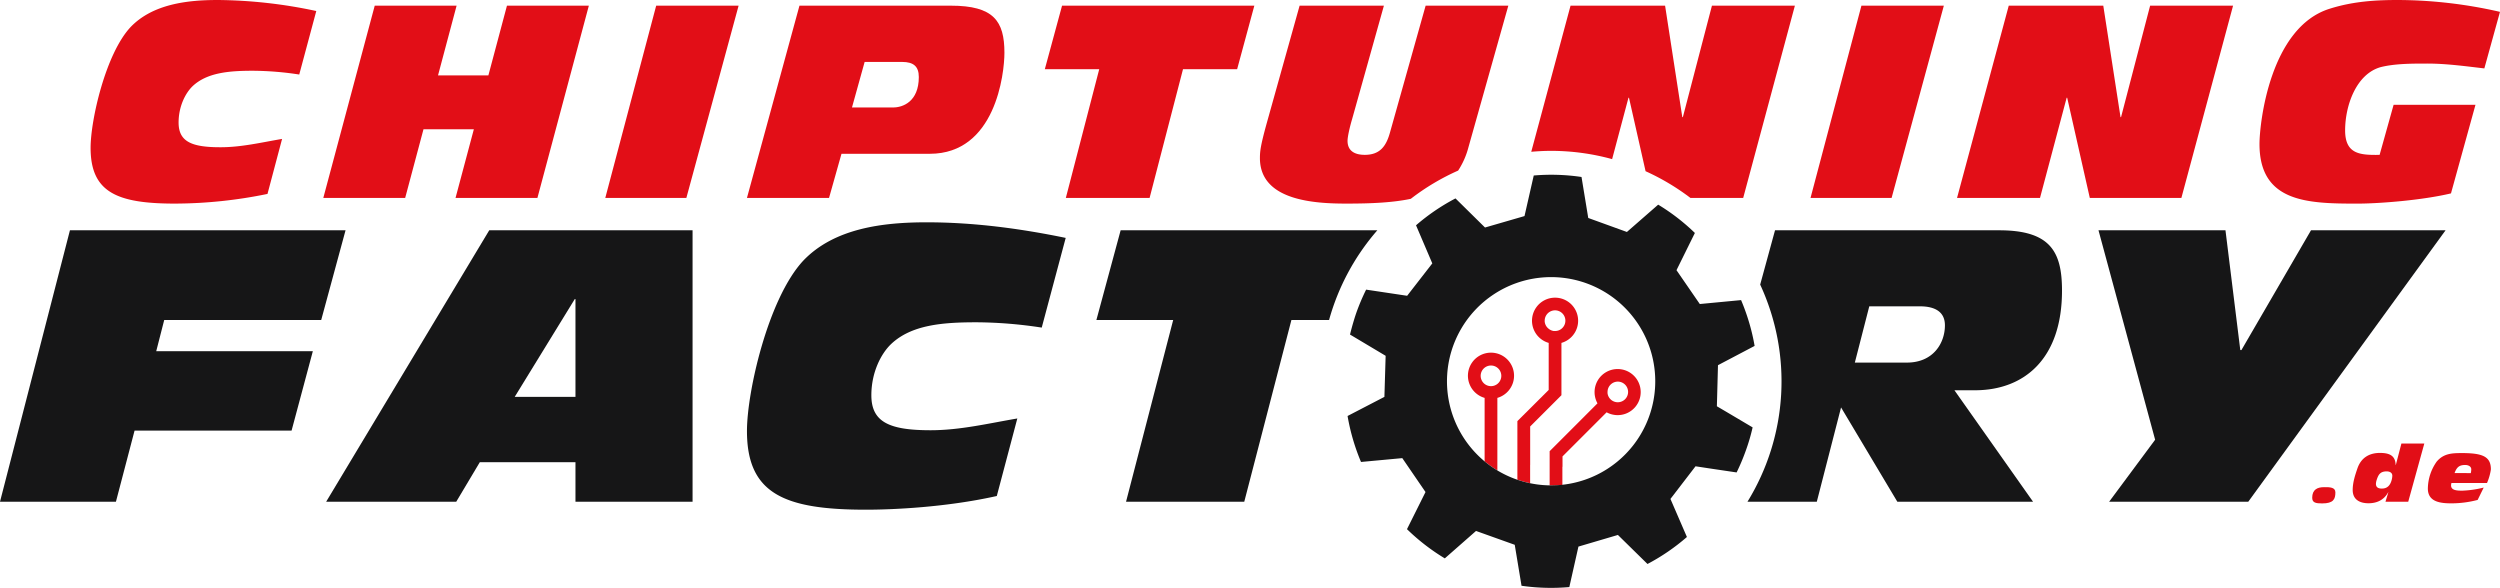 <?xml version="1.0" encoding="UTF-8"?> <svg xmlns="http://www.w3.org/2000/svg" viewBox="0 0 1133.86 266.62"><defs><style>.cls-1,.cls-4{fill:none;}.cls-2{fill:#161617;}.cls-3{fill:#e20e17;}.cls-4{stroke:#000;stroke-linecap:round;stroke-linejoin:round;stroke-width:0;}</style></defs><g id="Ebene_2" data-name="Ebene 2"><g id="Ebene_1-2" data-name="Ebene 1"><path class="cls-1" d="M738.58,44.34l-7.41,27.83a103.75,103.75,0,0,1,15.17,5.48l-7.52-33.31Z"></path><path class="cls-1" d="M870.73,138.93H847.8l-6.55,25.52h23.62c12.07,0,17.24-9,17.24-16.9C882.11,141.69,878,138.93,870.73,138.93Z"></path><path class="cls-1" d="M416.7,34.93c0-4.88-2.44-6.84-7.57-6.84h-17l-5.74,20.65H405.1C409.37,48.74,416.7,46.17,416.7,34.93Z"></path><polygon class="cls-2" points="145.68 145.14 156.72 104.45 31.72 104.45 0 227.55 52.58 227.55 61.03 195.31 132.24 195.31 141.89 159.27 70.86 159.27 74.48 145.14 145.68 145.14"></polygon><path class="cls-2" d="M147.93,227.55h59l10.69-17.93H261v17.93h53.11V104.45H221.89Zm112.75-91.9H261V180H233.44Z"></path><path class="cls-2" d="M364.3,118.24c-15.86,17.07-25.52,59.31-25.52,77.24,0,28.45,16.9,35.69,54,35.69,11.55,0,36-1,59.31-6.21l9.31-35.17c-13.1,2.24-26,5.34-39.31,5.34-18.62,0-26.89-3.62-26.89-15.86,0-10.51,4.48-19,9-23.27,9.14-8.62,23.1-9.83,38.45-9.83a200.41,200.41,0,0,1,29.82,2.41l10.87-40.68c-20.87-4.31-41.9-7.07-63.1-7.07C400.67,100.83,378.43,103.41,364.3,118.24Z"></path><path class="cls-2" d="M508.26,104.45l-11,40.69h34.83l-21.38,82.41h53.62l21.38-82.41h17.08a104.32,104.32,0,0,1,21.89-40.69Z"></path><path class="cls-2" d="M906.76,104.45H805.05l-6.73,24.63a104.26,104.26,0,0,1-5.76,98.47H824l11-42.76,25.52,42.76h61.55L886.42,177h9.31c22.24,0,39.48-14.14,39.48-45.17C935.21,114.45,930.21,104.45,906.76,104.45Zm-41.89,60H841.25l6.55-25.52h22.93c7.24,0,11.38,2.76,11.38,8.62C882.11,155.48,876.94,164.45,864.87,164.45Z"></path><polygon class="cls-2" points="1016.59 158.76 1016.07 158.76 1009.35 104.45 951.76 104.45 977.45 199.44 956.59 227.55 1019.69 227.55 1109.17 104.45 1048.14 104.45 1016.59 158.76"></polygon><path class="cls-3" d="M79.32,92.34a209.71,209.71,0,0,0,42-4.39L127.94,63c-9.29,1.59-18.45,3.78-27.85,3.78C86.9,66.81,81,64.25,81,55.58c0-7.45,3.18-13.44,6.35-16.49,6.48-6.11,16.37-7,27.24-7a143.12,143.12,0,0,1,21.13,1.71L143.45,5A220.43,220.43,0,0,0,98.74,0C84.94,0,69.18,1.83,59.17,12.34c-11.24,12.09-18.08,42-18.08,54.72C41.09,87.21,53.06,92.34,79.32,92.34Z"></path><polygon class="cls-3" points="192.07 58.63 214.91 58.63 206.6 89.78 243.74 89.78 267.07 2.56 229.93 2.56 221.5 34.2 198.66 34.2 207.09 2.56 169.96 2.56 146.63 89.78 183.76 89.78 192.07 58.63"></polygon><polygon class="cls-3" points="274.52 89.78 311.29 89.78 334.99 2.56 297.61 2.56 274.52 89.78"></polygon><path class="cls-3" d="M381.65,69.75h40.06c29.81,0,33.84-36.4,33.84-45.81,0-14.41-4.89-21.37-24.31-21.37H362.59L338.77,89.78H376Zm10.5-41.66h17c5.13,0,7.57,2,7.57,6.84,0,11.24-7.33,13.81-11.6,13.81H386.41Z"></path><polygon class="cls-3" points="521.39 89.78 536.54 31.39 561.09 31.39 568.9 2.56 481.69 2.56 473.87 31.39 498.55 31.39 483.4 89.78 521.39 89.78"></polygon><path class="cls-3" d="M666,66.81,684.09,2.57h-37.5L630.35,60.34c-1.71,6-4.52,9.89-11.36,9.89-4.64,0-7.82-1.83-7.82-6.35,0-2,1.1-6.59,2.08-9.89L627.66,2.57H589.43l-15,53.62c-2.68,9.77-3,12.33-3,15.51,0,19.42,25,20.64,39.33,20.64,11.49,0,21.15-.48,29.1-2.17a104.36,104.36,0,0,1,21.47-12.8A35.83,35.83,0,0,0,666,66.81Z"></path><path class="cls-3" d="M731.17,72.17l7.41-27.83h.24l7.52,33.31A104.62,104.62,0,0,1,766.7,89.78h23.91L814.06,2.57H776.44L763.25,53.13H763L755.19,2.57H712.31L694.49,68.84c3-.26,6-.42,9-.42A104.48,104.48,0,0,1,731.17,72.17Z"></path><polygon class="cls-3" points="881.62 2.56 844.24 2.56 821.15 89.78 857.92 89.78 881.62 2.56"></polygon><polygon class="cls-3" points="1012.8 2.56 975.18 2.56 961.99 53.13 961.75 53.13 953.93 2.56 911.06 2.56 887.6 89.78 925.23 89.78 937.32 44.34 937.56 44.34 947.82 89.78 989.35 89.78 1012.8 2.56"></polygon><path class="cls-3" d="M1079.87,30.41c6.47-1.58,14.17-1.58,21-1.58,8.67,0,17.47,1.22,25.89,2.2l7.09-25.65A209.74,209.74,0,0,0,1087.56,0c-9.4,0-19.91.49-30.78,3.91-27.24,8.31-32,51.91-32,61.44,0,26.51,22,27,44.34,27,10.14,0,29.8-1.58,42.51-4.64l11.11-40.18h-37.13l-6.35,22.71c-8.8.13-15.64-.24-15.64-11.11C1063.62,47.88,1068.63,33.47,1079.87,30.41Z"></path><path class="cls-3" d="M679.12,203.46v-23a10.46,10.46,0,1,0-5.78,0v28.78a48.38,48.38,0,0,0,5.78,4.1v-9.9Zm-7.57-33a4.68,4.68,0,1,1,1.79,3.68A4.69,4.69,0,0,1,671.55,170.43Z"></path><path class="cls-3" d="M694,210.86V193.42l5.69-5.68,8.49-8.49V155.52a10.46,10.46,0,1,0-5.78,0v21.32l-1.46,1.47L688.2,191v26.56a46.15,46.15,0,0,0,5.78,1.58v-8.31Zm6.59-65.39a4.69,4.69,0,1,1,7.59,3.66,4.58,4.58,0,0,1-2.89,1h0a5.65,5.65,0,0,1-.59,0,4.74,4.74,0,0,1-2.28-1A4.67,4.67,0,0,1,700.57,145.47Z"></path><path class="cls-3" d="M708.67,211.66V207l20-20a10.45,10.45,0,1,0,5-19.62,10.46,10.46,0,0,0-9.14,15.55l-21.7,21.7v15.59a46.7,46.7,0,0,0,5.78-.28v-8.2Zm25.06-38.58a4.68,4.68,0,1,1-4.64,5.27,3.81,3.81,0,0,1,0-.59A4.69,4.69,0,0,1,733.73,173.08Z"></path><polyline class="cls-4" points="757.07 208.62 757.07 208.62 757.07 208.62"></polyline><path class="cls-2" d="M795.79,156.89a90,90,0,0,0-2.32-10.06,96.1,96.1,0,0,0-3.81-10.72l-18.73,1.78-10.57-15.35,8.34-16.88a93.09,93.09,0,0,0-16.64-12.84l-14.19,12.39-17.53-6.35-1.49-9.08-1.56-9.51a93.3,93.3,0,0,0-21.67-.67L693.3,89.78,691.43,98l-17.91,5.19-13.39-13.2a93.52,93.52,0,0,0-17.9,12.19l7.38,17.28L638.2,134.15,623.88,132l-4.28-.64a96.11,96.11,0,0,0-4.42,10.42c-.39,1.12-.75,2.24-1.09,3.37q-1,3.29-1.8,6.58l16.16,9.64L627.89,180l-16.71,8.67a94.94,94.94,0,0,0,6.1,20.85L636,207.78l10.53,15.38L638.13,240a94.59,94.59,0,0,0,17.15,13.25l14.16-12.44L687,247.09l3.08,18.58a94.46,94.46,0,0,0,21.68.59l4.13-18.36,17.9-5.28,13.42,13.17a93.44,93.44,0,0,0,17.88-12.24l-7.47-17.26L769,211.48l6.57,1,12.06,1.79a94.13,94.13,0,0,0,4.26-10.16,87.23,87.23,0,0,0,3-10.27l-12.21-7.23-4-2.35.5-18.63L789.88,160Zm-38.72,51.73Zm-54.18,11.52a47.35,47.35,0,0,1-23.77-6.78,48.38,48.38,0,0,1-5.78-4.1,47.23,47.23,0,1,1,29.55,10.88Z"></path><path class="cls-3" d="M1059.2,223.32c0,3.1-.91,5-6,5-2.92,0-4.51-.32-4.51-2.58,0-3.73,2.4-4.79,5.36-4.79C1056.74,220.92,1059.2,221,1059.2,223.32Z"></path><path class="cls-3" d="M1092.24,227.55h-10.32l1.3-4.3h-.07c-1.87,3.49-5.07,5-8.94,5s-7.16-1.59-7.16-6c0-3.48,1.13-6.83,2.15-9.83,1.66-4.79,5.32-7,10.22-7,4.44,0,7,1.31,7.11,5.5h.07l2.54-9.76h10.39Zm-14.34-9.8a6.24,6.24,0,0,0-.31,1.69c0,1.69,1.19,2.15,2.67,2.15,2.57,0,3.81-1.55,4.44-3.8a8.9,8.9,0,0,0,.32-2c0-1.51-1.34-2-2.57-2C1079.59,213.81,1078.71,215.18,1077.9,217.75Z"></path><path class="cls-3" d="M1111.85,219.06a3.68,3.68,0,0,0-.18,1.12c0,2.29,2.86,2.36,5.11,2.36a46.52,46.52,0,0,0,9.69-1.41l-2.75,5.61a47.26,47.26,0,0,1-11.73,1.55c-4.82,0-10.85-.46-10.85-6.7a21.65,21.65,0,0,1,4-12.22c3.14-3.73,6.94-3.88,11.52-3.88,9.44,0,13.07,1.66,13.07,7.4a24.61,24.61,0,0,1-1.76,6.17Zm8.77-4.48a10,10,0,0,0,.21-1.69c0-1.58-1.76-2-2.67-2-2.47,0-3.84.7-4.9,3.66Z"></path></g></g></svg> 